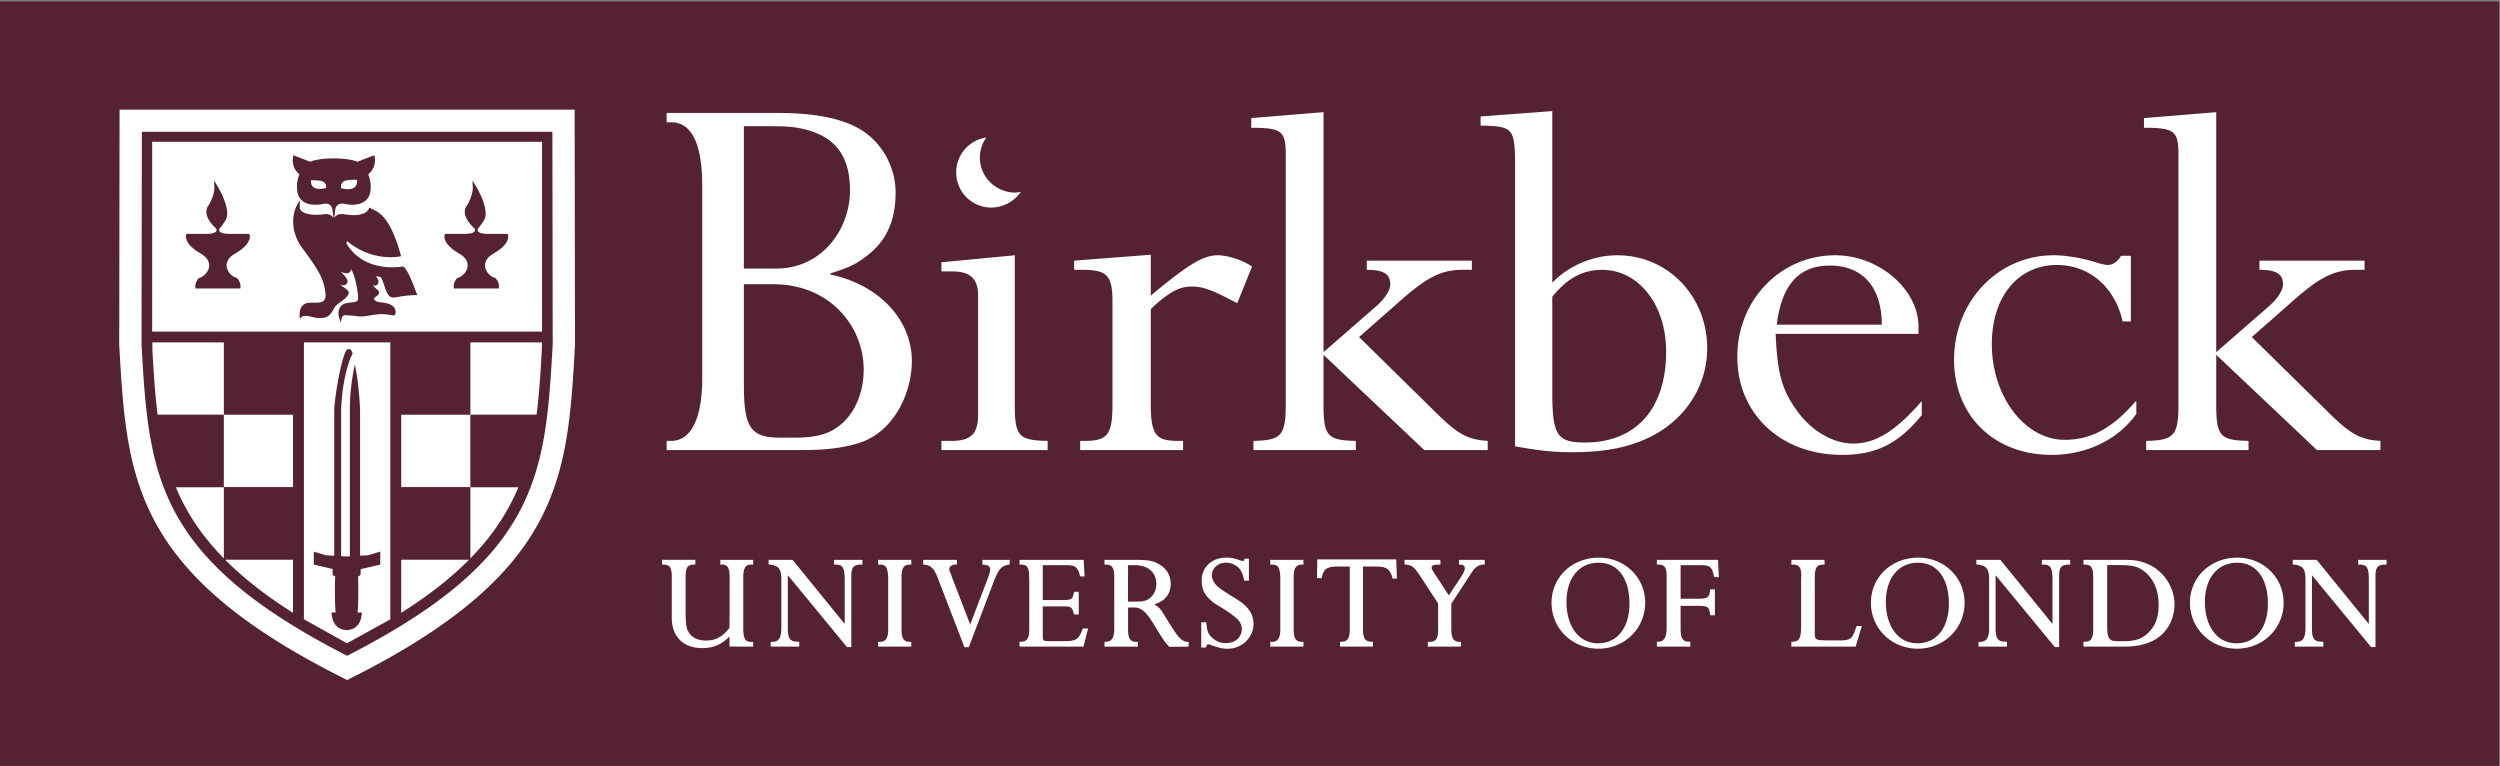 <svg xmlns="http://www.w3.org/2000/svg" width="173" height="53" viewBox="42 23 173 53"><rect x="42" y="23" width="173" height="53" fill="#808080" stroke="none"/><path fill="#552234" fill-rule="evenodd" d="M42 76h172.941V23.103H42"/><path d="M207.148 62.07h-.093c-.487 0-.672.156-.672.808v4.9h-.302l-4.074-4.95h-.021v3.646c0 .754.177.933.706.933h.083v.34h-1.973v-.329h.093c.456 0 .643-.262.643-.975v-3.326c0-.743-.162-.998-.881-1.058v-.317h1.659l3.586 4.412h.021v-3.011c0-.907-.156-1.072-.643-1.072h-.093v-.329h1.961v.329zm-10.356 5.82c-1.82 0-3.247-1.403-3.247-3.172 0-1.779 1.416-3.129 3.29-3.129 1.787 0 3.192 1.382 3.192 3.119 0 1.78-1.426 3.181-3.235 3.181zm-6.135-.41c-.466.173-1.01.267-1.674.267h-2.806v-.34h.095c.425 0 .578-.21.578-.872v-3.648c0-.663-.176-.817-.6-.817h-.073v-.328h2.484c.757 0 1.028.01 1.412.101.238.061.477.143.705.255 1.005.51 1.696 1.574 1.696 2.715 0 1.223-.687 2.26-1.817 2.667zm-5.398-5.41h-.094c-.487 0-.673.156-.673.808v4.9h-.3l-4.075-4.95h-.021v3.646c0 .754.177.933.706.933h.082v.34h-1.972v-.329h.093c.456 0 .643-.262.643-.975v-3.326c0-.743-.163-.998-.882-1.058v-.317h1.66l3.587 4.412h.02v-3.011c0-.907-.156-1.072-.643-1.072h-.094v-.329h1.963v.329zm-10.545 5.82c-1.82 0-3.247-1.403-3.247-3.172 0-1.779 1.416-3.129 3.29-3.129 1.787 0 3.192 1.382 3.192 3.119 0 1.78-1.426 3.181-3.235 3.181zm-4.303-.143h-4.448v-.34h.062c.466 0 .611-.22.611-1.055v-3.27l.011-.266c0-.59-.176-.746-.591-.746h-.093v-.328h2.294v.328h-.062c-.467 0-.614.159-.614 1.004l.002 3.298v.367c-.002.461.035.546.502.566l.342.01h.943c.726 0 .834-.152 1.104-.998h.367l-.43 1.43zm-10.877-3.315c.664 0 .752-.102.814-.652h.323v1.795h-.323c-.072-.57-.15-.65-.824-.65h-1.226v1.61c0 .663.165.872.59.872h.083v.34h-2.315v-.34h.083c.425 0 .591-.31.591-.971v-3.538c0-.662-.154-.828-.58-.828h-.094v-.328h4.233l.052 1.195h-.323c-.135-.673-.255-.826-.897-.826h-1.423v2.32h1.236zm-6.921 3.457c-1.82 0-3.246-1.402-3.246-3.17 0-1.78 1.415-3.13 3.288-3.13 1.788 0 3.193 1.382 3.193 3.119 0 1.78-1.426 3.181-3.235 3.181zm-7.868-5.83c-.386.032-.517.097-.786.38l-.124.194-1.402 2.135v1.767c0 .663.176.883.601.883h.073v.329h-2.304v-.329h.114c.457-.002.601-.22.601-.883v-1.778l-1.262-1.928c-.414-.631-.583-.729-1.06-.77v-.317h2.48v.329h-.124c-.3 0-.479.048-.487.206-.003.061.041.143.103.255l.114.173.979 1.497.874-1.323c.134-.214.229-.407.229-.54 0-.224-.135-.268-.405-.268v-.329h1.786v.317zm-6.373.98-.02-.082c-.177-.57-.4-.754-1.167-.754h-.865v4.363c0 .642.177.841.592.841h.093v.34h-2.273v-.34h.072c.436 0 .601-.21.601-.872v-4.332h-.792c-.83 0-1.03.184-1.155.805h-.323l.02-1.296h5.464l.045 1.326h-.292zm-6.175-.969h-.072c-.436 0-.595.215-.602.839v3.637c0 .663.166.872.602.872h.072v.329h-2.293v-.329h.083c.425 0 .612-.22.612-.883v-3.637c-.055-.715-.187-.828-.612-.828h-.083v-.328h2.293v.328zm-5.242 5.821c-.322 0-.484-.032-.981-.193-.24-.078-.325-.116-.367-.116-.07 0-.112.074-.164.226h-.32l.005-1.746h.344l.01.112c.06.54.14.77.482 1.025.249.204.524.305.845.305.716 0 1.122-.416 1.122-1.001 0-.245-.102-.516-.465-.802a5.814 5.814 0 0 0-.704-.504c-.383-.245-.649-.402-.784-.494a3.138 3.138 0 0 1-.467-.443c-.26-.316-.353-.69-.354-1.097 0-.947.743-1.575 1.696-1.575.301 0 .477.03.83.143.207.071.254.083.32.09.078.008.103-.041.103-.12l-.001-.04h.32v1.52h-.327l-.01-.081c-.115-.459-.22-.705-.478-.898a1.245 1.245 0 0 0-.789-.263c-.599.007-.976.45-.96.872.01.25.123.516.361.74.145.133.35.28.536.402.134.081.326.208.647.401.477.296.719.478.944.748.263.315.396.694.397 1.06.002.931-.782 1.73-1.791 1.73zm-5.32-23.502v6.59c0 2.085.34 2.531 1.855 2.531h.38v.633h-7.121v-.633h.34c1.553 0 1.894-.446 1.894-2.531v-7.111c0-1.824-.379-2.197-2.12-2.197h-.53v-.633l5.302-.409v2.83c2.575-2.16 3.636-2.793 4.62-2.793.72 0 1.743.335 2.387.782l-1.023 2.532-.303-.15c-1.401-.744-2.083-1.004-2.84-1.004-.872 0-1.63.41-2.841 1.563zm-4.656 23.358h-4.427v-.34h.083c.425 0 .59-.21.59-.871V63.08l-.01-.183c0-.662-.155-.827-.58-.827h-.083v-.329h4.439l.063 1.145h-.313c-.145-.612-.285-.776-.949-.776h-1.631v2.413h1.362c.653 0 .68-.051.793-.51.01-.01.01-.03.021-.06h.312v1.57h-.323c-.135-.499-.15-.56-.793-.56h-1.372v2.03c0 .397.04.372.6.372h.88c.892 0 1.006-.142 1.296-.876h.357l-.315 1.257zm-5.109-5.688c-.529.092-.733.247-1.065 1.093l-1.766 4.635h-.3l-1.835-4.76c-.28-.743-.51-.926-1.018-.956v-.329h2.336v.317c-.321.01-.53.11-.53.324 0 .092.01.086.125.371l.062.194 1.258 3.265L110.364 63c.094-.255.156-.445.156-.577 0-.256-.156-.341-.54-.352v-.329h1.89v.317zm-6.81.011h-.073c-.435 0-.595.215-.601.839v3.637c0 .663.166.872.601.872h.073v.329h-2.294v-.329h.083c.425 0 .613-.22.613-.883v-3.637c-.055-.715-.188-.828-.613-.828h-.083v-.328h2.294v.328zm-3.38 0h-.094c-.487 0-.673.156-.673.808v4.9h-.3l-4.076-4.95h-.02v3.646c0 .754.177.933.706.933h.082v.34h-1.973v-.329h.094c.456 0 .643-.262.643-.975v-3.326c0-.743-.163-.998-.882-1.058v-.317h1.66l3.586 4.412h.021v-3.011c0-.907-.156-1.072-.643-1.072h-.094v-.329h1.963v.329zm-7.56 0h-.163c-.291.003-.522.166-.522.828v3.637c.006.558.097.883.522.883h.163v.329l-1.637-.006v-.694c-.573.563-1.107.801-1.895.801-1.41 0-2.124-.912-2.1-2.148v-2.802c0-.662-.166-.828-.591-.828h-.083v-.33h2.304v.33h-.073c-.435 0-.601.166-.601.828v2.7c.034.655.034.895.238 1.192.246.358.636.536 1.176.536.694 0 1.174-.288 1.625-.888l.006-3.357v-.183c-.006-.512-.097-.828-.522-.828h-.12v-.328h2.273v.328zm16.108-29.548.019.005c-.278.392-.44.868-.44 1.381 0 1.337 1.102 2.42 2.462 2.42l.367-.043a2.502 2.502 0 0 1-2.048 1.08 2.43 2.43 0 0 1-2.42-2.435c0-1.208.884-2.232 2.06-2.408zm80.135-1.35 5-.409v16.605l3.636-3.165c.606-.521.985-1.117.985-1.526 0-.708-.455-1.006-1.629-1.006v-.633h7.272v.633h-.606c-1.477 0-2.462.484-4.317 2.122l-2.88 2.532 5.607 5.51c1.287 1.229 1.97 1.6 3.295 1.675v.633h-4.394l-6.969-6.59v3.426c0 2.196.265 2.494 2.235 2.531v.633h-7.083v-.633c1.932-.037 2.235-.372 2.235-2.531V33.74c0-1.675-.266-1.898-2.387-1.898v-.67zm-6.249 9.494c.871 0 1.932.186 2.917.484.34.112.643.186.833.186.34 0 .682-.223.909-.633h.682v4.542h-.569c-.53-2.382-2.31-3.909-4.544-3.909-2.69 0-4.508 2.197-4.508 5.473 0 3.611 2.273 6.627 5.038 6.627 1.856 0 3.333-.82 4.961-2.718v.93c-1.287 1.788-3.446 2.83-5.87 2.83-3.977 0-6.742-2.717-6.742-6.59 0-4.02 3.03-7.222 6.893-7.222zm-21.892 7.037c0-3.947 2.993-7.037 6.78-7.037 3.03 0 5.795 2.383 5.757 4.989v.447h-9.885c.113 2.643.416 3.834 1.401 5.212.985 1.452 2.538 2.382 3.977 2.382 1.553 0 2.954-.893 4.735-2.94v.967c-1.63 2.01-3.182 2.755-5.53 2.755-4.204 0-7.235-2.829-7.235-6.775zm-11.44 6.59c-1.136 0-2.12-.075-3.939-.41v-19.77c-.038-2.233-.189-2.382-2.386-2.42v-.632l4.962-.372v11.876c1.136-1.191 2.84-1.899 4.507-1.899 3.485 0 6.212 2.83 6.212 6.44 0 2.533-1.44 4.84-3.826 6.07-1.515.781-3.22 1.116-5.53 1.116zm-5.832-.15h-4.393l-6.97-6.59v3.426c0 2.196.265 2.494 2.235 2.531v.633h-7.083v-.633c1.932-.037 2.235-.372 2.235-2.531V33.74c0-1.675-.265-1.898-2.386-1.898v-.67l5-.41v16.605l3.635-3.165c.606-.521.985-1.117.985-1.526 0-.708-.454-1.006-1.628-1.006v-.633h7.272v.633h-.606c-1.478 0-2.462.484-4.318 2.122l-2.879 2.532 5.606 5.51c1.288 1.229 1.97 1.6 3.295 1.675v.633zm-20.697 13.605-1.343.01c-.241-.261-.282-.294-.732-1.006-.394-.652-.648-1.06-.845-1.274a1.744 1.744 0 0 0-.357-.304c-.197-.123-.3-.137-.611-.137l-.302.01v1.512c0 .662.166.86.601.86h.073v.329h-2.305v-.34h.073c.425 0 .6-.242.6-.905V62.91c0-.662-.175-.838-.6-.838h-.073v-.329h2.265c.694 0 1.128.07 1.48.283.488.276.836.72.836 1.385 0 .618-.327 1.178-1.136 1.403.394.265.423.324.703.772l.446.714c.497.794.776 1.116 1.184 1.12h.052l-.01.328zM107.147 53.51h.682c1.363 0 1.856-.484 1.856-1.824v-8.228c0-1.154-.53-1.675-1.78-1.675h-.758v-.633l5.075-.484V50.98c0 2.196.265 2.494 2.273 2.531v.633h-7.348v-.633zm-5.72.15c-1.027.321-2.196.483-3.863.483h-9.43v-.633h.302c1.553 0 2.159-1.909 2.159-4.329v-13.29c0-2.42-.49-4.43-2.159-4.43h-.303v-.644h7.727c2.272 0 4 .304 5.249.906 1.936.932 2.867 2.877 2.867 4.59 0 1.452-.343 3.068-1.84 4.272-.786.632-1.273.904-2.678 1.336v.075c3.37.707 5.643 3.127 5.643 5.994 0 2.122-1.177 4.887-3.674 5.67z" fill="#FFF" fill-rule="evenodd"/><path d="M100.821 36.174c0-2.085-.784-3.567-2.898-4.162-.818-.231-1.382-.28-2.821-.28h-1.628v9.854h2.234c3.182 0 5.113-2.731 5.113-5.412zm95.993 25.765c-1.426 0-2.236 1.135-2.236 2.727 0 1.606.807 2.852 2.18 2.852 1.405 0 2.183-1.163 2.183-2.755 0-1.634-.733-2.824-2.127-2.824zm-22.078 0c-1.426 0-2.236 1.135-2.236 2.727 0 1.606.807 2.852 2.18 2.852 1.405 0 2.183-1.163 2.183-2.755 0-1.634-.732-2.824-2.127-2.824zm-21.87-20.267c-1.364 0-2.424.595-3.447 1.86v6.665c0 2.941.34 3.425 2.272 3.425 3.523 0 5.606-2.345 5.606-6.292 0-3.239-1.894-5.658-4.432-5.658zm15.757-.298c-2.12 0-3.333 1.303-3.673 4.095h7.272c0-2.606-1.326-4.095-3.599-4.095zM120.582 62.11l-.521.004-.007 2.518.697-.003c.39 0 .617-.063.845-.262.281-.247.422-.56.422-.948 0-.794-.544-1.29-1.436-1.309zm32.053-.172c-1.426 0-2.236 1.135-2.236 2.727 0 1.606.807 2.852 2.18 2.852 1.405 0 2.183-1.163 2.183-2.755 0-1.634-.732-2.824-2.127-2.824zm37.647.523c-.403-.283-.84-.359-1.638-.359l-.826.002v4.244c0 .798.103 1.025.704 1.025h.447c.902 0 1.41-.229 1.855-.759.394-.469.555-.999.555-1.783 0-1.08-.416-1.892-1.097-2.37zM95.52 42.666h-2.045v7.045c0 2.866.492 3.574 2.461 3.574h1.099c1.818 0 2.84-.41 3.712-1.49.643-.819 1.022-1.973 1.022-3.201 0-3.09-2.424-5.928-6.25-5.928z" fill="#552234" fill-rule="evenodd"/><path d="M66.022 32.121H51.816l-.023 14.718c.51 9.028.948 14.764 14.228 21.541C79.3 61.603 79.737 55.867 80.248 46.839l-.023-14.718H66.022zm3.74 33.287v-3.676h4.698c-1.222 1.232-2.758 2.452-4.697 3.676zm4.788-3.766V56.72h3.32c-.705 1.688-1.748 3.316-3.32 4.922zm-12.273 3.766c-1.94-1.224-3.475-2.444-4.698-3.676h4.698v3.676zm-4.787-3.766c-1.573-1.606-2.616-3.234-3.32-4.922h3.32v4.922zm12.273-4.935h4.785V51.7h-4.785v5.007zm-12.272 0h4.786V51.7H57.49v5.007zM69.01 65.86l-3.001 1.654-2.977-1.66V46.696h5.978V65.86zm10.485-18.694v.039l-.002.037c-.088 1.555-.18 3.034-.362 4.455H74.55v-5.005h4.95l-.005.474zM57.49 51.697h-4.582c-.182-1.421-.274-2.9-.361-4.455l-.002-.037v-.039l-.004-.474h4.949v5.005zm-4.96-5.752H79.51V32.812H52.53v13.133zM63.515 35.48c.069-.01.236-.018.61.023.17.019.292.078.364.176a.5.5 0 0 1 .077.329c-.415.103-.721.079-.889-.069-.155-.137-.167-.355-.162-.46zm2.15.183c.075-.11.21-.175.401-.196.42-.046.588-.028.648-.016.007.103.002.347-.17.5-.178.157-.503.182-.944.072a.522.522 0 0 1 .065-.36zm-2.944-.6a2.209 2.209 0 0 0-.151 1.159c.04.316.18.56.413.722.458.319 1.127.222 1.393.165.18-.038.327-.02.434.056.162.112.19.32.19.322l.072.588a.574.574 0 0 0-.094-.111.612.612 0 0 0-.415-.15l-.001-.004-.086.008h-.01l.005.046-.01-.042c-.143.035-1.516.176-1.71-.402l-.012-.558-.183.32a2.426 2.426 0 0 0-.255.909c-.047.502.024 1.274.633 2.1.925 1.254 1.434 1.945 1.575 2.984.042.3.013.502-.09.617-.138.155-.42.16-.72.155a4.49 4.49 0 0 0-.31.006.64.64 0 0 0-.465.212c-.228.26-.193.663-.191.68l.02.211.153-.15c.038-.037.244-.056.435-.041 1.21.363 1.503.005 1.76-.5.108-.213.314-.36.512-.503.214-.154.416-.298.506-.52.078-.19-.151-.343-.353-.477-.084-.056-.17-.113-.203-.153l-.001-.002c.011-.003.035.002.067.014a.309.309 0 0 0 .337-.066.281.281 0 0 0 .062-.303 1.4 1.4 0 0 0-.337-.428.23.23 0 0 1-.062-.101.37.37 0 0 1 .067.02c.204.083.355.088.463.018a.346.346 0 0 0 .14-.234c.11.187.262.54.378 1.175.098.541.151.879.06.998-.068.09-.26.11-.577.146l-.047.005c-.266.029-.46.131-.575.304-.2.3-.08.698-.074.715l.108.343.088-.349c.024-.094.145-.166.253-.157.057.007.107.01.169.012.117.005.28.012.628.06.322.044.617-.007.929-.06.215-.036.438-.074.68-.082.309-.009.545.03.7.058.167.028.31.053.34-.084a.524.524 0 0 0-.089-.442c-.152-.199-.467-.315-.962-.355-.24-.019-.397-.128-.422-.221-.013-.047.011-.091.07-.13.17-.11.27-.194.28-.296.01-.09-.056-.153-.083-.18a4.946 4.946 0 0 0-.122-.113c-.076-.07-.192-.177-.202-.203.007-.016.013-.023.013-.025.008 0 .023.003.033.005.06.012.184.038.274-.11.105-.17-.018-.373-.136-.51.236-.019.373.017.46.275l.097.29c.067.209.108.335.216.56.182.373.366.357.764.286a7.499 7.499 0 0 1 1.178-.124h.145l-.05-.134c-.657-1.792-.87-1.827-.95-1.84a.129.129 0 0 0-.072.007c-2.71.322-3.686-1.341-3.839-1.643l.07-.124c1.683 1.425 3.537 1.08 3.616 1.064l.106-.021-.028-.104c-.703-2.56-1.49-2.931-1.911-3.13-.06-.028-.11-.052-.147-.076l-.094-.062-.053.097c-.31.571-1.304.43-1.678.377a3.18 3.18 0 0 0-.106-.014c-.21-.019-.383.03-.512.146a.593.593 0 0 0-.1.12l.078-.596c0-.002.029-.21.19-.323.107-.075.252-.094.433-.056.266.057.935.154 1.393-.165.234-.163.373-.405.414-.722.052-.4 0-.79-.152-1.16a1.24 1.24 0 0 0 .447-1.194l-.02-.121-.116.043c-.007.002-.66.24-1.042.403-.148-.06-.656-.232-1.648-.232-.993 0-1.502.171-1.65.231a26.32 26.32 0 0 0-1.04-.402l-.118-.043-.018.121a1.24 1.24 0 0 0 .445 1.195zm3.46 31.543c-.04 0-.072-.007-.11-.008-.039 0-.072.008-.111.008h.222zm-1.165-3.938c0 .05.012.192.178.216-.015.458-.043 1.659.034 2.5h-.283s-.029 1.19 1.046 1.214c1.076-.024 1.047-1.213 1.047-1.213h-.292c.076-.842.049-2.043.034-2.5.166-.025.177-.167.177-.217v-.286h.009l1.347-.31v-.901l-.831.253-.564.032v-10.06s-.066-1.915-.37-3.167c-.153.775-.338 1.785-.338 3.185v10.082l-.218.012-.387-.022v-10.09c.056-1.964.54-3.527.8-3.918-.119-.338-.148-.319-.319-.319-.389 0-.958 3.46-.958 4.237v10.062l-.584-.034-.83-.253v.901l1.302.3v.296zm8.753-22.124c.54.31.615.666.584.911-.045.347-.34.681-.688.779l-.029.008-.02.022c-.01.011-.252.286-.216.608l.01.089h3.104l.01-.09c.036-.32-.206-.596-.216-.607l-.02-.022-.029-.008c-.348-.098-.643-.433-.688-.78-.031-.244.045-.6.585-.91 1.202-.689 1.006-1.271.998-1.296l-.025-.066h-1.405c-.603 0-.66-.201-.661-.201l-.015-.134c.073-.065.192-.221.426-.575.486-.731-.527-2.367-.57-2.437l-.216-.345.028.404c.04.583-.374 1.28-.372 1.28-.549.656.3 1.466.502 1.644l-.002.033.03.01-.013.115c0 .002-.054.206-.662.206h-1.404l-.024.066c-.01.025-.205.607.998 1.296zm-17.883 0c.54.31.615.666.584.911-.045.347-.34.681-.688.779l-.029.008-.02.022c-.01.011-.252.286-.216.608l.01.089h3.104l.01-.09c.036-.32-.206-.596-.216-.607l-.02-.022-.029-.008c-.348-.098-.644-.433-.688-.78-.031-.244.045-.6.584-.91 1.203-.689 1.007-1.271.999-1.296l-.025-.066h-1.405c-.603 0-.66-.201-.661-.201l-.015-.134c.073-.065.192-.221.426-.575.486-.731-.527-2.367-.57-2.437l-.216-.345.028.404c.04.583-.374 1.28-.373 1.28-.548.656.3 1.466.503 1.644l-.002.033.03.01-.013.115c0 .002-.054.206-.662.206h-1.404l-.024.066c-.01.025-.205.607.998 1.296zm25.904 6.312-.002.043c-.511 9.045-.881 15.58-15.105 22.824l-.66.336v.001h-.004v-.001l-.66-.336C51.133 62.48 50.763 55.943 50.252 46.9l-.002-.043v-.044l.025-16.226h31.49l.024 16.226v.044z" fill="#FFF" fill-rule="evenodd"/></svg>